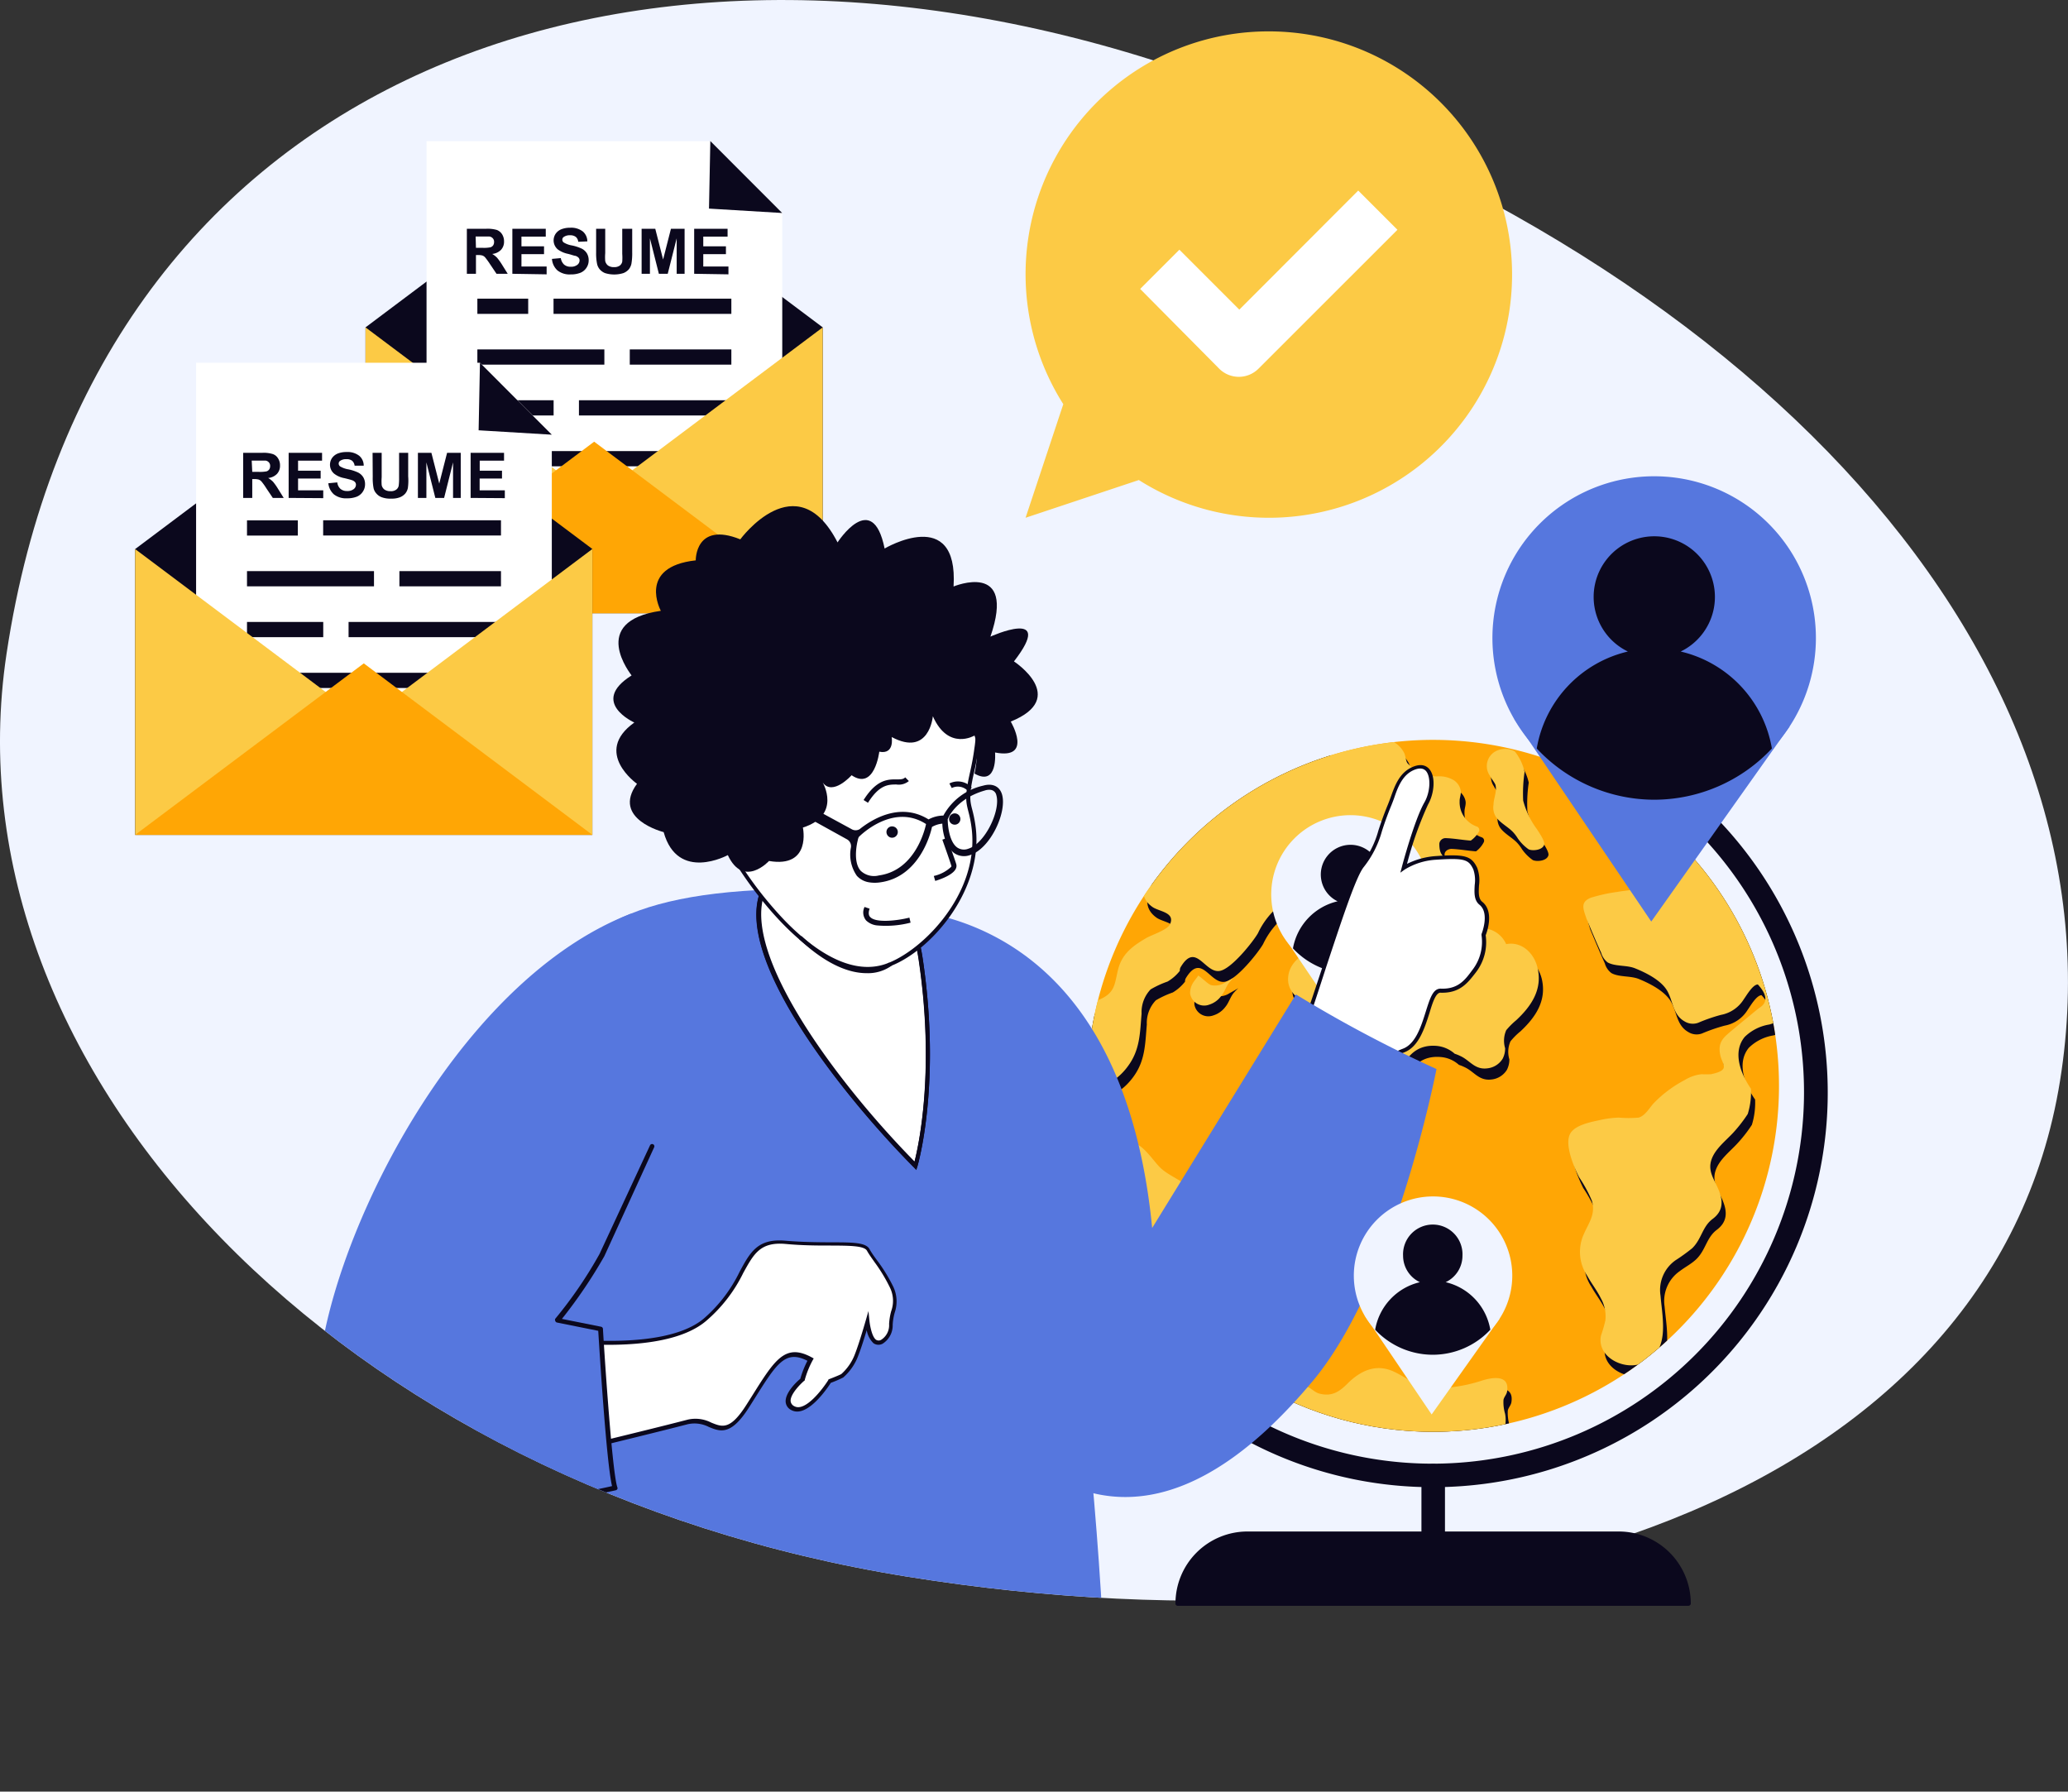 <?xml version="1.0" encoding="utf-8"?>
<svg xmlns="http://www.w3.org/2000/svg" id="Layer_1" viewBox="0 0 263.65 228.38">
  <rect x="0" y="0" width="263.65" height="228.38" fill="#333333" stroke="none"/>
  <defs>
    <clipPath id="clip-path">
      <path d="M138.86,133.68A44.1,44.1,0,1,1,178,182.26,44.09,44.09,0,0,1,138.86,133.68Z" style="fill:none"/>
    </clipPath>
    <clipPath id="clip-path-2">
      <path d="M262.64,137.74c-8.57,53.4-74.85,74.81-146.89,63.25S-7.19,136.84.83,83.36c10.82-72.14,76.39-97.7,146-75.73C224.26,32.09,271.22,84.35,262.64,137.74Z" style="fill:none"/>
    </clipPath>
  </defs>
  <path d="M262.64,137.74c-8.57,53.4-74.85,74.81-146.89,63.25S-7.19,136.84.83,83.36c10.82-72.14,76.39-97.7,146-75.73C224.26,32.09,271.22,84.35,262.64,137.74Z" style="fill:#f0f4ff"/>
  <path d="M182.71,189.57a50.15,50.15,0,0,1-35.58-14.71,1.47,1.47,0,0,1,0-2.09l69.06-69.06a1.47,1.47,0,0,1,2.09,0,50.29,50.29,0,0,1-35.57,85.86ZM150.28,173.8a47.36,47.36,0,0,0,66.94-66.94Z" style="fill:#0b081d"/>
  <path d="M182.71,202.92a1.49,1.49,0,0,1-1.49-1.48V188.12a1.48,1.48,0,1,1,3,0v13.32A1.48,1.48,0,0,1,182.71,202.92Z" style="fill:#0b081d"/>
  <path d="M215.26,204.4H150.15a8.87,8.87,0,0,1,8.88-8.88h47.35a8.88,8.88,0,0,1,8.88,8.88Z" style="fill:#0b081d"/>
  <path d="M215.26,204.69H150.15a.28.28,0,0,1-.29-.29,9.18,9.18,0,0,1,9.17-9.18h47.35a9.19,9.19,0,0,1,9.18,9.18A.3.3,0,0,1,215.26,204.69Zm-64.81-.59H215a8.59,8.59,0,0,0-8.58-8.29H159A8.6,8.6,0,0,0,150.45,204.1Z" style="fill:#0b081d"/>
  <path d="M138.86,133.68A44.1,44.1,0,1,1,178,182.26,44.09,44.09,0,0,1,138.86,133.68Z" style="fill:#ffa605"/>
  <g style="clip-path:url(#clip-path)">
    <path d="M153.31,125.72c.59.41,1.3,1.15,1.67,1.23a2.34,2.34,0,0,0,1.79-.36c.4-.21.76-.42,1.11-.63a4.9,4.9,0,0,0-.51.51c-.49.51-.68,1.32-1.14,1.87a3.05,3.05,0,0,1-1.56,1.1,1.8,1.8,0,0,1-2.4-1.42,2.46,2.46,0,0,1,.37-1.37C152.81,126.33,153.11,126,153.31,125.72Z" style="fill:#0b081d"/>
    <path d="M139.34,129.59c.32-.6.86-.58,1.4-.82,2-.89,1.89-2,2.35-3.84.51-2,1.89-3.05,3.6-4,.75-.42,2.64-1,3-1.73.71-1.55-1.39-1.61-2.25-2.23-1.63-1.17-1.31-2.72-.55-4.32,1.49-3.18,3.18-6.34,4.94-9.37a7.08,7.08,0,0,1,1.92-2.59c1.52-.92,2.82.36,4.24-1.62s.19-5.7,2.58-7.29c2-1.36,4.68,1.72,6.16,2.78a.45.45,0,0,1,.17.25,9.89,9.89,0,0,0,4.43,2c1.68.18,2.86-.87,4.38-1.24a3.43,3.43,0,0,1,3.91,1.74c.19.37.21,1,.43,1.34a5.25,5.25,0,0,0,3.78,1.7,3.53,3.53,0,0,1,2.14.48,2,2,0,0,1,.85,1.19c.14.51-.13,1-.11,1.5a3.27,3.27,0,0,0,2.22,3.22.46.46,0,0,1,.25.59,3.32,3.32,0,0,1-1,1.19c-1.05-.07-2.07-.27-3.13-.31-.39,0-.88.26-.88.71,0,1.35.38,1.48,1.28,2.41.39.22.78.44,1.18.65a2.06,2.06,0,0,1,.3,2.19,3.58,3.58,0,0,1,0,.87c-3.92,0-8.87-3.07-12.53-1-.6.35-1,1-1.64,1.34-3.74,2-2,.12-4.23.13-1.84,0-2.78-.08-4.36,1a10.19,10.19,0,0,0-3.13,3.82c-.56,1-3.38,4.61-4.91,4.82-1.89.27-2.94-3.73-4.93-.49a.85.85,0,0,0-.12.47,5.63,5.63,0,0,1-1.56,1.38,11.9,11.9,0,0,0-2.16,1,4.17,4.17,0,0,0-1.15,3.09c-.22,2.48-.19,4.62-1.75,6.71-.73,1-2.54,2.89-3.95,1.95a1.51,1.51,0,0,1-.54-.85c0-.23,0-.47,0-.7a2.34,2.34,0,0,0-.58-1.6,5.44,5.44,0,0,1-.26-.71,5.74,5.74,0,0,1,.29-2.1c.39-2.86-.27-1.31-.21-2.81A2,2,0,0,1,139.34,129.59Z" style="fill:#0b081d"/>
    <path d="M194.73,103.43a10.42,10.42,0,0,0,1.78,3.67c.21.36,1,1.46.9,1.92-.2.76-1.53.84-2,.61a5.61,5.61,0,0,1-1.37-1.38,5,5,0,0,0-.64-.84c-.64-.67-1.72-1.2-2.21-2a2.24,2.24,0,0,1-.25-1.48c0-.78.46-1.66.24-2.49-.07-.27-.54-.84-.72-1.21a2.14,2.14,0,0,1,.71-3.08,2.63,2.63,0,0,1,2.48,0,6.38,6.38,0,0,1,1.25,2.61A18.28,18.28,0,0,0,194.73,103.43Z" style="fill:#0b081d"/>
    <path d="M203.33,115.81a19.65,19.65,0,0,1,3.42-.74c1.39-.29,5.44-.31,4.4-2.51a1.92,1.92,0,0,0-.45-1.69,3.11,3.11,0,0,0-2-1l-.24-.06a6.85,6.85,0,0,1-3.12-1.35c-.34-.33-.56-.77-.87-1.13s-.66-.5-.8-1a8.24,8.24,0,0,0-.19-1,11.71,11.71,0,0,1-.69-1.52c-.06-.74.12-1.43.83-1.35.39.24.77.44,1.12.67s.79.82,1.06,1.08a.41.41,0,0,0,.11.07,3.37,3.37,0,0,1,.24.54c.35,1,.52,1.78,1.53,2.27a2.69,2.69,0,0,0,.74,1,1.88,1.88,0,0,0,1.94.3c.37-.14.51-.45.95-.51a9.49,9.49,0,0,1,1,.15c1,0,2.44-.3,2.73-1.42a1.55,1.55,0,0,0-.06-.91,10.63,10.63,0,0,0-1.15-3,.4.4,0,0,1,.26-.58,1.81,1.81,0,0,1,1.27-1.79c1.6-.55,3.18,1,4.25,1.9,3.36,3,5.38,6.61,7,10.7a53.2,53.2,0,0,0,3.17,6.37,15.2,15.2,0,0,1,2.22,5.55,7.34,7.34,0,0,1-.78,4.27,5.91,5.91,0,0,1-.69,1,23.42,23.42,0,0,1-4.41,1.86,5.81,5.81,0,0,0-3.16,1.58c-1.59,1.94-.52,4.71.8,6.6a9.6,9.6,0,0,1-.41,3.22,17.57,17.57,0,0,1-1.92,2.45c-.93,1-2.23,2-2.69,3.33-.54,1.52.36,2.58.9,3.9.61,1.48.55,2.72-.77,3.71s-1.4,2.58-2.62,3.75c-.63.6-1.43,1-2.11,1.52a4.64,4.64,0,0,0-1.92,4.5c.27,3.1,1.34,7.49-2.68,8.73-2.2.68-5.44-1-4.91-3.64a17.64,17.64,0,0,0,.57-1.94,4.71,4.71,0,0,0-.59-2.84c-.49-1-1.19-1.87-1.72-2.83a5.49,5.49,0,0,1-.41-5.38c.64-1.45,1.49-2.48,1-4.2a18.2,18.2,0,0,0-1.63-3c-.64-1.27-1.82-4-1.2-5.42.52-1.24,2.78-1.63,3.91-1.88a13.15,13.15,0,0,1,2.34-.3,13.4,13.4,0,0,0,2.53,0c.83-.23,1.37-1.2,1.89-1.79a15.1,15.1,0,0,1,3.95-3,5.08,5.08,0,0,1,2.15-.75,11.73,11.73,0,0,0,1.19,0c2.61-.55,1.38-1.22,1.16-2.57-.27-1.58.44-2.12,1.64-3.12,1-.84,2-1.65,3-2.48l.34-.27q1.67-1-.17-3c-.65,0-1.44,1.41-1.78,1.88a4.36,4.36,0,0,1-2.93,2,22,22,0,0,0-2.89,1,2,2,0,0,1-1.76-.2c-1.47-.84-1.43-2.55-2.19-3.86s-2.62-2.29-4.1-2.89c-1.06-.43-2.52-.21-3.49-.75a2.34,2.34,0,0,1-.84-1.24c-.65-1.44-1.26-2.91-1.87-4.36C202.39,117.23,202,116.36,203.33,115.81Z" style="fill:#0b081d"/>
    <path d="M164.76,126.08c.08-2,1.82-3.2,3.51-3.77a44.12,44.12,0,0,1,8-1.78,19.42,19.42,0,0,1,3.41.11,4.77,4.77,0,0,0,3-.94,7.86,7.86,0,0,1,.94-.79,2.14,2.14,0,0,1,1.83-.2,17.89,17.89,0,0,0,2.25.83c.73.13,1.49.07,2.21.23a3.38,3.38,0,0,1,2.65,2c1.86-.37,3.5,1,4,3,.66,2.78-.8,4.91-2.72,6.7a8.47,8.47,0,0,0-1.27,1.27,3.33,3.33,0,0,0-.14,2.3,2.85,2.85,0,0,1-.32,1.34,2.62,2.62,0,0,1-1.94,1.22c-1.63.21-2.21-1-3.43-1.56a5.48,5.48,0,0,0-.74-.3,3.92,3.92,0,0,0-2.32-1c-2.29-.2-3.68,1.05-4.54,3.08A33.12,33.12,0,0,0,177,144.5c-.3,1.64,1,2.7,1.81,3.83a4.29,4.29,0,0,0,.12,1.21,1.56,1.56,0,0,1,.09.61,1.54,1.54,0,0,1-.39.81c-.49.66-1.24.85-1.74,1.62a4.51,4.51,0,0,0-.3,4.09c.24.77.54,1.51,0,2.25-1.22,1.82-3.79-.69-4.65-1.73a8.73,8.73,0,0,1-1.77-3.69c-.45-2.23.17-4.25-1.42-6.18a.45.45,0,0,1,.16-.69c1.85-1.12-.49-3.49-1.14-4.6a10.62,10.62,0,0,1-1.34-3.38,6.78,6.78,0,0,1,.11-3.07c.4-1.37,2.15-2.83,1.73-4.29C167.66,129.17,164.66,128.64,164.76,126.08Z" style="fill:#0b081d"/>
    <path d="M161.93,148.24c.14.4.45.53.71.83.65.72.44.87.52,1.74a2.49,2.49,0,0,0,1.32,2c2,.88,2.5-2.1,2.07-3.39-.22-.68-.67-.94-1-1.52s0-.88.17-1.54a3.12,3.12,0,0,0-.84-2.71,0,0,0,0,1,0,0c0-.09,0-.16-.07-.24a.48.48,0,0,0-.4-.38h-.14a.47.47,0,0,0-.71.3,4.86,4.86,0,0,0-.61,1.35C162.58,145.6,161.56,147.2,161.93,148.24Z" style="fill:#3f4fb1"/>
    <path d="M137.27,154c2.53,1.93,3.43,4.21,4.67,7,.95,2.13,3,3.16,4.13,5.19,2.17,3.9,4.76,6.68,9.35,7.49a.45.45,0,0,0,.49-.4c.23-1.55-.69-2.39-1.95-3.15a7.39,7.39,0,0,1-3.44-3.58c-.63-1.63.07-2.62,1.37-3.51.89-.61,1.65-1.36,1.33-2.53-.5-1.89-3-2.3-.75-4.32,3.08-2.8-1.92-4.12-3.81-5.77-1-.85-2.33-3.26-3.88-3.37a1.44,1.44,0,0,0-1.61,1c-3.08-.84-4.8,2.44-5.62,5a.28.28,0,0,0,0,.09A.45.45,0,0,0,137.27,154Z" style="fill:#3f4fb1"/>
    <path d="M159.18,179.58c.13,2,4.23,2.75,5.64,3.29a108.11,108.11,0,0,0,10.92,3.74c1.8.48,15.59,3.6,14.8-.33a.36.36,0,0,0-.12-.22,6.66,6.66,0,0,0,2-2.9,3.87,3.87,0,0,0,0-1.59,5.44,5.44,0,0,1-.19-1.76c.07-.38.4-.67.46-1.07.35-2.24-2-1.79-3.35-1.34a19.38,19.38,0,0,1-5.65.93c-2.31.08-3.51-1.22-5.43-2.11-2.26-1.07-4.26-.14-5.9,1.5-1,1-2,1.76-3.71,1.26-.53-.16-1-.69-1.53-.89-1.29-.46-2.65.06-4-.1S159,177.36,159.18,179.58Z" style="fill:#0b081d"/>
    <path d="M152.77,124.35c.59.41,1.3,1.15,1.67,1.23a2.3,2.3,0,0,0,1.79-.37c.4-.2.77-.41,1.11-.62a3.46,3.46,0,0,0-.5.51c-.5.51-.68,1.32-1.15,1.86a3,3,0,0,1-1.55,1.11,1.81,1.81,0,0,1-2.41-1.42,2.46,2.46,0,0,1,.37-1.37C152.27,125,152.57,124.67,152.77,124.35Z" style="fill:#fcca45"/>
    <path d="M138.8,128.22c.32-.6.86-.58,1.41-.82,2-.89,1.88-2,2.34-3.84.51-2,1.89-3,3.61-4,.74-.42,2.63-1,3-1.73.71-1.56-1.39-1.61-2.25-2.23-1.63-1.17-1.3-2.72-.55-4.33,1.49-3.17,3.18-6.33,4.94-9.37a7,7,0,0,1,1.93-2.58c1.52-.92,2.81.35,4.23-1.62s.2-5.7,2.58-7.3c2-1.35,4.68,1.73,6.16,2.79a.41.41,0,0,1,.17.25,9.76,9.76,0,0,0,4.43,2c1.68.18,2.86-.86,4.38-1.23A3.43,3.43,0,0,1,179,95.94c.2.37.21,1,.43,1.33a5.17,5.17,0,0,0,3.78,1.7,3.54,3.54,0,0,1,2.14.49,2,2,0,0,1,.85,1.19c.15.5-.13,1-.11,1.49a3.28,3.28,0,0,0,2.22,3.23.47.47,0,0,1,.26.59,3.44,3.44,0,0,1-1.06,1.19c-1.05-.07-2.07-.27-3.13-.31a.8.8,0,0,0-.88.7c0,1.36.39,1.49,1.28,2.42l1.18.65a2,2,0,0,1,.3,2.19,3,3,0,0,1,0,.86c-3.92,0-8.87-3.07-12.53-1-.6.34-1,1-1.63,1.33-3.75,2-2,.13-4.24.14-1.83,0-2.78-.08-4.35,1a10,10,0,0,0-3.13,3.82c-.56,1-3.39,4.61-4.91,4.82-1.9.27-3-3.74-4.94-.5a.79.79,0,0,0-.11.48,5.49,5.49,0,0,1-1.57,1.37,11.94,11.94,0,0,0-2.16,1,4.21,4.21,0,0,0-1.15,3.09c-.21,2.48-.19,4.62-1.75,6.71-.72,1-2.54,2.89-4,1.94a1.54,1.54,0,0,1-.54-.84c0-.24,0-.47,0-.7a2.27,2.27,0,0,0-.58-1.6,5.44,5.44,0,0,1-.26-.71,5.55,5.55,0,0,1,.3-2.1c.38-2.86-.28-1.31-.22-2.81A2.17,2.17,0,0,1,138.8,128.22Z" style="fill:#fcca45"/>
    <path d="M194.19,102.05a10.64,10.64,0,0,0,1.78,3.68c.21.35,1,1.46.91,1.92-.21.75-1.54.84-2,.61a5.61,5.61,0,0,1-1.37-1.38,5,5,0,0,0-.64-.84c-.64-.67-1.72-1.2-2.21-2a2.24,2.24,0,0,1-.25-1.48c0-.78.46-1.67.25-2.49-.07-.27-.55-.84-.73-1.21a2.14,2.14,0,0,1,.72-3.08,2.58,2.58,0,0,1,2.47,0,6.38,6.38,0,0,1,1.25,2.61A19,19,0,0,0,194.19,102.05Z" style="fill:#fcca45"/>
    <path d="M202.8,114.44a20.74,20.74,0,0,1,3.41-.75c1.39-.28,5.44-.31,4.4-2.51a1.92,1.92,0,0,0-.44-1.68,3.16,3.16,0,0,0-2-1,1.68,1.68,0,0,0-.24-.06,6.76,6.76,0,0,1-3.12-1.36c-.33-.32-.56-.76-.87-1.12s-.66-.5-.8-1a8.24,8.24,0,0,0-.19-1,11.71,11.71,0,0,1-.69-1.52c-.06-.74.12-1.43.83-1.35.39.24.77.44,1.12.66.41.38.79.82,1.06,1.09a.41.41,0,0,0,.11.07,3.25,3.25,0,0,1,.24.53c.35,1,.52,1.79,1.53,2.28a2.8,2.8,0,0,0,.74,1,1.88,1.88,0,0,0,1.94.3c.37-.14.51-.45.95-.51a9.4,9.4,0,0,1,1,.14c1,0,2.44-.3,2.73-1.41a1.59,1.59,0,0,0-.06-.92,10.67,10.67,0,0,0-1.15-3,.41.41,0,0,1,.26-.59,1.8,1.8,0,0,1,1.28-1.78c1.59-.55,3.17.95,4.24,1.9,3.36,3,5.38,6.6,7,10.69a54.1,54.1,0,0,0,3.17,6.38,15.2,15.2,0,0,1,2.22,5.55,7.36,7.36,0,0,1-.78,4.27,6.46,6.46,0,0,1-.68,1,24.44,24.44,0,0,1-4.42,1.85,5.82,5.82,0,0,0-3.16,1.59c-1.59,1.93-.51,4.7.8,6.6a9.35,9.35,0,0,1-.41,3.22,18.28,18.28,0,0,1-1.91,2.45c-.94,1-2.23,2-2.7,3.33-.54,1.52.37,2.58.9,3.9.61,1.48.55,2.72-.77,3.7s-1.4,2.59-2.62,3.75a24,24,0,0,1-2.11,1.52,4.63,4.63,0,0,0-1.91,4.51c.26,3.1,1.33,7.49-2.68,8.73-2.21.68-5.45-1-4.91-3.64a18.3,18.3,0,0,0,.56-1.94,4.71,4.71,0,0,0-.59-2.84c-.49-1-1.19-1.87-1.72-2.84a5.48,5.48,0,0,1-.41-5.38c.64-1.45,1.49-2.47,1-4.19a17.49,17.49,0,0,0-1.63-3c-.64-1.27-1.82-4-1.2-5.42.53-1.24,2.78-1.63,3.92-1.88a13,13,0,0,1,2.33-.3,14.39,14.39,0,0,0,2.54,0c.82-.23,1.36-1.2,1.88-1.79a15.53,15.53,0,0,1,4-3,5.21,5.21,0,0,1,2.15-.74,11.73,11.73,0,0,0,1.19,0c2.61-.55,1.39-1.22,1.16-2.57-.27-1.58.44-2.12,1.64-3.12,1-.84,2-1.65,3-2.48l.34-.27q1.67-1-.16-3c-.65,0-1.44,1.4-1.79,1.88a4.37,4.37,0,0,1-2.93,2,21.41,21.41,0,0,0-2.88,1,2,2,0,0,1-1.77-.19c-1.47-.84-1.43-2.55-2.18-3.87s-2.62-2.28-4.11-2.88c-1.06-.43-2.52-.21-3.49-.75a2.39,2.39,0,0,1-.83-1.24c-.66-1.44-1.27-2.91-1.88-4.37C201.85,115.86,201.44,115,202.8,114.44Z" style="fill:#fcca45"/>
    <path d="M164.22,124.71c.08-2,1.82-3.2,3.52-3.77a43.75,43.75,0,0,1,8-1.78,19.3,19.3,0,0,1,3.4.11,4.72,4.72,0,0,0,3-1,8.84,8.84,0,0,1,.94-.78,2.11,2.11,0,0,1,1.83-.2,18.06,18.06,0,0,0,2.26.82c.72.14,1.48.07,2.2.24a3.38,3.38,0,0,1,2.65,2c1.87-.37,3.51,1,4,3,.66,2.78-.8,4.91-2.72,6.7a9.52,9.52,0,0,0-1.27,1.27,3.33,3.33,0,0,0-.14,2.3,2.85,2.85,0,0,1-.32,1.34,2.6,2.6,0,0,1-1.94,1.22c-1.62.21-2.21-1-3.43-1.56a5.48,5.48,0,0,0-.74-.3,4,4,0,0,0-2.31-1c-2.29-.19-3.69,1.06-4.54,3.08a33.45,33.45,0,0,0-2.16,6.64c-.3,1.64.95,2.7,1.81,3.82a4.25,4.25,0,0,0,.12,1.21,1.64,1.64,0,0,1,.09.62,1.5,1.5,0,0,1-.38.81c-.5.65-1.25.85-1.74,1.62a4.51,4.51,0,0,0-.31,4.09c.24.77.54,1.51.05,2.25-1.22,1.82-3.8-.69-4.65-1.74a8.52,8.52,0,0,1-1.77-3.68c-.46-2.23.17-4.26-1.43-6.18a.46.46,0,0,1,.16-.7c1.86-1.11-.49-3.49-1.13-4.59a10.38,10.38,0,0,1-1.35-3.39,7,7,0,0,1,.11-3.06c.4-1.37,2.15-2.84,1.73-4.29C167.13,127.8,164.12,127.27,164.22,124.71Z" style="fill:#fcca45"/>
    <path d="M161.39,146.87c.14.4.45.53.71.82.65.73.44.88.52,1.75a2.46,2.46,0,0,0,1.33,2c2,.89,2.49-2.09,2.07-3.39-.23-.67-.68-.93-1-1.51s0-.88.16-1.54a3.12,3.12,0,0,0-.84-2.71v0a2,2,0,0,0-.07-.23.48.48,0,0,0-.39-.38h-.14a.48.48,0,0,0-.72.31,4.86,4.86,0,0,0-.61,1.35C162.05,144.23,161,145.82,161.39,146.87Z" style="fill:#0b081d"/>
    <path d="M136.73,152.58c2.53,1.93,3.43,4.21,4.67,7,.95,2.13,3,3.16,4.13,5.19,2.17,3.9,4.76,6.68,9.35,7.49a.46.46,0,0,0,.5-.4c.22-1.55-.7-2.39-2-3.15a7.32,7.32,0,0,1-3.43-3.58c-.63-1.64.06-2.62,1.36-3.51.89-.61,1.65-1.36,1.34-2.54-.51-1.88-3-2.29-.76-4.32,3.09-2.79-1.92-4.11-3.8-5.76-1-.86-2.34-3.27-3.89-3.37a1.44,1.44,0,0,0-1.61,1c-3.08-.83-4.79,2.45-5.62,5a.38.38,0,0,0,0,.1A.46.46,0,0,0,136.73,152.58Z" style="fill:#fcca45"/>
    <path d="M158.64,178.21c.13,2,4.23,2.75,5.64,3.29a108.11,108.11,0,0,0,10.92,3.74c1.8.48,15.59,3.6,14.8-.34a.37.37,0,0,0-.12-.21,6.57,6.57,0,0,0,2-2.9,4.05,4.05,0,0,0,0-1.59,5.18,5.18,0,0,1-.2-1.76c.07-.38.4-.67.46-1.07.35-2.24-2-1.79-3.35-1.34a19.66,19.66,0,0,1-5.65.93c-2.31.08-3.51-1.22-5.42-2.11-2.27-1.07-4.26-.14-5.91,1.5-1,1-2,1.76-3.71,1.26-.53-.17-1-.7-1.52-.89-1.3-.46-2.66.06-4-.1S158.51,176,158.64,178.21Z" style="fill:#fcca45"/>
  </g>
  <polygon points="171.99 131.69 171.99 131.69 163.44 119.03 180.63 119.51 171.99 131.69" style="fill:#f0f4ff"/>
  <path d="M182.27,114a10.1,10.1,0,1,1-10.09-10.09A10.1,10.1,0,0,1,182.27,114Z" style="fill:#f0f4ff"/>
  <path d="M172.18,124.09a10.06,10.06,0,0,0,7.34-3.2,7.5,7.5,0,0,0-5.69-6,3.79,3.79,0,1,0-3.3,0,7.5,7.5,0,0,0-5.69,6A10,10,0,0,0,172.18,124.09Z" style="fill:#0b081d"/>
  <polygon points="104.89 41.73 104.89 78.16 46.6 78.17 46.6 41.73 75.74 19.87 104.89 41.73" style="fill:#0b081d"/>
  <path d="M90.56,18H54.38V75.37H99.73V27.15Z" style="fill:#fff"/>
  <rect height="1.94" style="fill:#0b081d" width="6.48" x="60.86" y="38.07"/>
  <rect height="1.94" style="fill:#0b081d" width="22.67" x="70.57" y="38.07"/>
  <rect height="1.94" style="fill:#0b081d" width="16.19" x="60.86" y="44.54"/>
  <rect height="1.94" style="fill:#0b081d" width="12.95" x="80.29" y="44.54"/>
  <rect height="1.94" style="fill:#0b081d" width="9.72" x="60.86" y="51.02"/>
  <rect height="1.94" style="fill:#0b081d" width="19.43" x="73.81" y="51.02"/>
  <rect height="1.94" style="fill:#0b081d" width="25.91" x="60.86" y="57.5"/>
  <path d="M59.52,34.9V29.16H62a4.3,4.3,0,0,1,1.34.15,1.38,1.38,0,0,1,.67.55,1.66,1.66,0,0,1,.25.91,1.51,1.51,0,0,1-.38,1.07,1.8,1.8,0,0,1-1.13.53,2.83,2.83,0,0,1,.62.48,8,8,0,0,1,.66.93l.7,1.12H63.3l-.84-1.25a9.73,9.73,0,0,0-.61-.84.85.85,0,0,0-.35-.24,2,2,0,0,0-.58-.06h-.24V34.9Zm1.16-3.31h.86a4.24,4.24,0,0,0,1-.07.68.68,0,0,0,.33-.24.76.76,0,0,0,.12-.44.63.63,0,0,0-.16-.46.7.7,0,0,0-.43-.23c-.1,0-.38,0-.85,0h-.91Z" style="fill:#0b081d"/>
  <path d="M65.32,34.9V29.16h4.26v1h-3.1V31.4h2.88v1H66.48v1.57h3.21v1Z" style="fill:#0b081d"/>
  <path d="M70.37,33l1.13-.1a1.4,1.4,0,0,0,.42.83,1.23,1.23,0,0,0,.84.27,1.28,1.28,0,0,0,.84-.24.71.71,0,0,0,.29-.55.51.51,0,0,0-.12-.35.91.91,0,0,0-.42-.25c-.14,0-.45-.13-.93-.25a3.31,3.31,0,0,1-1.31-.57,1.51,1.51,0,0,1-.53-1.16,1.54,1.54,0,0,1,.25-.82,1.6,1.6,0,0,1,.72-.58,2.93,2.93,0,0,1,1.13-.2,2.42,2.42,0,0,1,1.63.48,1.67,1.67,0,0,1,.57,1.26l-1.16.05a.93.93,0,0,0-.32-.63,1.16,1.16,0,0,0-.73-.2,1.3,1.3,0,0,0-.79.21.41.41,0,0,0-.19.36.44.44,0,0,0,.17.34,2.91,2.91,0,0,0,1.07.39,5.66,5.66,0,0,1,1.25.41,1.65,1.65,0,0,1,.64.59,1.71,1.71,0,0,1,.23.91,1.66,1.66,0,0,1-.28.93,1.68,1.68,0,0,1-.77.64,3.26,3.26,0,0,1-1.25.21,2.48,2.48,0,0,1-1.68-.51A2.18,2.18,0,0,1,70.37,33Z" style="fill:#0b081d"/>
  <path d="M76,29.16h1.16v3.11a6,6,0,0,0,0,1,1,1,0,0,0,.35.57,1.26,1.26,0,0,0,.77.21,1.17,1.17,0,0,0,.74-.2.84.84,0,0,0,.31-.5,7,7,0,0,0,0-1V29.16H80.6v3a7.87,7.87,0,0,1-.1,1.46,1.72,1.72,0,0,1-.34.72,1.8,1.8,0,0,1-.68.47,3.93,3.93,0,0,1-2.35,0,1.76,1.76,0,0,1-.68-.49,1.61,1.61,0,0,1-.32-.64A6.6,6.6,0,0,1,76,32.22Z" style="fill:#0b081d"/>
  <path d="M81.8,34.9V29.16h1.74l1,3.92,1-3.92h1.74V34.9H86.27V30.38L85.13,34.9H84l-1.14-4.52V34.9Z" style="fill:#0b081d"/>
  <path d="M88.5,34.9V29.16h4.26v1h-3.1V31.4h2.89v1H89.66v1.57h3.21v1Z" style="fill:#0b081d"/>
  <polygon points="75.75 63.59 46.6 41.73 46.6 78.17 104.89 78.16 104.89 41.73 75.75 63.59" style="fill:#fcca45"/>
  <polygon points="104.89 78.16 46.6 78.17 75.75 56.3 104.89 78.16" style="fill:#ffa605"/>
  <polygon points="90.56 17.98 99.72 27.15 90.39 26.59 90.56 17.98" style="fill:#0b081d"/>
  <polygon points="75.52 69.98 75.52 106.42 17.23 106.42 17.23 69.99 46.37 48.13 75.52 69.98" style="fill:#0b081d"/>
  <path d="M61.19,46.24H25v57.38H70.35V55.4Z" style="fill:#fff"/>
  <path d="M31,63.47V57.72h2.45a3.89,3.89,0,0,1,1.33.16,1.25,1.25,0,0,1,.67.55,1.6,1.6,0,0,1,.25.9,1.51,1.51,0,0,1-.38,1.07,1.8,1.8,0,0,1-1.13.53,3.17,3.17,0,0,1,.62.48,7.46,7.46,0,0,1,.66.94l.7,1.12H34.78l-.84-1.25a7.35,7.35,0,0,0-.61-.85.88.88,0,0,0-.35-.24,2,2,0,0,0-.58-.06h-.24v2.4Zm1.16-3.32H33a4.34,4.34,0,0,0,1-.07.7.7,0,0,0,.32-.24.75.75,0,0,0,.12-.43.65.65,0,0,0-.16-.47.7.7,0,0,0-.43-.23c-.1,0-.38,0-.85,0h-.91Z" style="fill:#0b081d"/>
  <path d="M36.8,63.47V57.72h4.26v1H38V60h2.88v1H38V62.5h3.21v1Z" style="fill:#0b081d"/>
  <path d="M41.86,61.6,43,61.49a1.31,1.31,0,0,0,.41.83,1.25,1.25,0,0,0,.84.27,1.28,1.28,0,0,0,.84-.24.71.71,0,0,0,.29-.55.51.51,0,0,0-.12-.35.91.91,0,0,0-.42-.25c-.13-.05-.44-.13-.93-.25a3,3,0,0,1-1.31-.57,1.49,1.49,0,0,1-.53-1.15,1.55,1.55,0,0,1,.25-.83,1.67,1.67,0,0,1,.72-.58,2.93,2.93,0,0,1,1.13-.2,2.42,2.42,0,0,1,1.63.48,1.63,1.63,0,0,1,.57,1.26l-1.16,0a1,1,0,0,0-.32-.63,1.14,1.14,0,0,0-.73-.2,1.3,1.3,0,0,0-.79.21.41.41,0,0,0-.19.36.45.45,0,0,0,.18.35,3,3,0,0,0,1.06.38,5.48,5.48,0,0,1,1.25.41,1.66,1.66,0,0,1,.64.59,1.71,1.71,0,0,1,.23.91,1.66,1.66,0,0,1-.28.93,1.68,1.68,0,0,1-.77.64,3.26,3.26,0,0,1-1.25.21,2.48,2.48,0,0,1-1.68-.51A2.17,2.17,0,0,1,41.86,61.6Z" style="fill:#0b081d"/>
  <path d="M47.5,57.72h1.16v3.11a6.32,6.32,0,0,0,0,1,.94.94,0,0,0,.35.57,1.28,1.28,0,0,0,.77.21,1.11,1.11,0,0,0,.74-.2.81.81,0,0,0,.31-.5,7,7,0,0,0,.05-1V57.72h1.16v3A7,7,0,0,1,52,62.2a1.61,1.61,0,0,1-.34.72,1.8,1.8,0,0,1-.68.47,2.86,2.86,0,0,1-1.1.17,3.12,3.12,0,0,1-1.25-.19,1.65,1.65,0,0,1-.67-.49,1.46,1.46,0,0,1-.33-.64,6.73,6.73,0,0,1-.11-1.46Z" style="fill:#0b081d"/>
  <path d="M53.28,63.47V57.72H55l1,3.92,1-3.92h1.74v5.75H57.76V58.94l-1.14,4.53H55.5l-1.14-4.53v4.53Z" style="fill:#0b081d"/>
  <path d="M60,63.47V57.72h4.26v1h-3.1V60H64v1H61.15V62.5h3.21v1Z" style="fill:#0b081d"/>
  <rect height="1.94" style="fill:#0b081d" width="6.48" x="31.49" y="66.33"/>
  <rect height="1.94" style="fill:#0b081d" width="22.67" x="41.2" y="66.32"/>
  <rect height="1.94" style="fill:#0b081d" width="16.19" x="31.49" y="72.8"/>
  <rect height="1.94" style="fill:#0b081d" width="12.95" x="50.92" y="72.8"/>
  <rect height="1.94" style="fill:#0b081d" width="9.72" x="31.49" y="79.28"/>
  <rect height="1.94" style="fill:#0b081d" width="19.43" x="44.44" y="79.28"/>
  <rect height="1.94" style="fill:#0b081d" width="25.91" x="31.49" y="85.76"/>
  <polygon points="46.38 91.85 17.23 69.99 17.23 106.42 75.52 106.42 75.52 69.98 46.38 91.85" style="fill:#fcca45"/>
  <polygon points="75.52 106.42 17.23 106.42 46.38 84.56 75.52 106.42" style="fill:#ffa605"/>
  <polygon points="61.19 46.24 70.35 55.41 61.02 54.85 61.19 46.24" style="fill:#0b081d"/>
  <g style="clip-path:url(#clip-path-2)">
    <path d="M177.18,102.67c.64-1.53,1.08-3.78,2.95-4.61,2.67-1.2,2.88,2.38,1.71,4.41-1.26,2.2-2.86,8.22-2.86,8.22a8.62,8.62,0,0,1,4.14-1.29c3.7-.25,4.33,0,5,1.36s-.38,3.53.72,4.43c1.51,1.21.34,4,.34,4a6.08,6.08,0,0,1-1.11,4.48c-1,1.35-2,2.72-4.4,2.62-1.77-.07-1.59,6.43-4.72,7.6-7.17,2.68-2.65,11.25-5.08,15.66l-12.2-7.34c4-6.78,9.85-28.9,12-31.75S175.48,106.77,177.18,102.67Z" style="fill:#fff"/>
    <path d="M173.94,149.93l-12.63-7.6.12-.21c2.14-3.65,4.84-11.79,7.22-19,2-6.16,3.81-11.48,4.83-12.82a12.2,12.2,0,0,0,2.25-4.43c.28-.85.63-1.9,1.22-3.33.12-.29.23-.6.35-.92.52-1.46,1.11-3.11,2.73-3.83,1.16-.52,1.82-.17,2.17.22.89,1,.64,3.18-.14,4.54a46,46,0,0,0-2.68,7.57,9.73,9.73,0,0,1,3.73-1c3.71-.26,4.49,0,5.22,1.5a4.66,4.66,0,0,1,.23,2.24c-.05.87-.1,1.69.42,2.1,1.52,1.22.62,3.79.43,4.26a6.28,6.28,0,0,1-1.16,4.61l-.15.2c-1,1.28-2,2.6-4.46,2.51h0c-.59,0-1,1.26-1.4,2.6-.61,1.91-1.36,4.29-3.2,5-4.34,1.63-4.23,5.52-4.14,9.29.06,2.35.12,4.56-.82,6.26ZM162,142.15l11.76,7.08c.74-1.56.69-3.61.63-5.78-.09-3.76-.2-8,4.46-9.77,1.62-.6,2.33-2.85,2.9-4.66s.94-3,1.92-3c2.19.1,3.09-1.08,4-2.32l.15-.2a5.83,5.83,0,0,0,1.06-4.28v-.08l0-.07s1.08-2.66-.26-3.74c-.72-.58-.66-1.56-.61-2.52a4.3,4.3,0,0,0-.18-2c-.59-1.23-1.07-1.47-4.74-1.22a8.52,8.52,0,0,0-4,1.25l-.56.4.18-.67c.06-.25,1.62-6.08,2.89-8.29.75-1.31.85-3.24.2-4-.35-.38-.89-.42-1.6-.1-1.42.64-2,2.19-2.46,3.55-.12.33-.24.65-.36.94h0c-.58,1.41-.93,2.45-1.2,3.29a12.79,12.79,0,0,1-2.33,4.58c-1,1.27-2.81,6.81-4.76,12.68C166.78,130.38,164.13,138.36,162,142.15Z" style="fill:#0b081d"/>
    <path d="M146.89,156.53l18.33-29.77a164.66,164.66,0,0,0,17.92,9.51S177.92,163.36,167.4,176c-28.69,34.35-45.7-1.75-45.7-1.75l-10.83-58.37S142.57,112.29,146.89,156.53Z" style="fill:#5677de"/>
    <path d="M68.64,128.56c3.85-9.46,10.83-15.25,34.06-15.25l30.66,31.63s7.28,35.81,8,83.44h-82C59.94,177.61,60.52,148.52,68.64,128.56Z" style="fill:#5677de"/>
    <path d="M117.37,122.3c2.4,16.2-.68,26.3-.68,26.3-8.93-9-25.06-28.9-18.46-36.64C103.37,105.94,115.25,108,117.37,122.3Z" style="fill:#fff"/>
    <path d="M116.81,149.07l-.29-.29c-9.31-9.37-25.16-29.15-18.48-37a9.49,9.49,0,0,1,10-2.86c2.39.69,8.13,3.37,9.6,13.32h0c2.39,16.08-.65,26.31-.68,26.41Zm-11.63-40a8.79,8.79,0,0,0-6.76,3.09c-5.92,6.94,7.5,25.19,18.15,36,.52-2,2.65-11.62.55-25.77h0c-1.43-9.67-7-12.26-9.25-12.92A9.65,9.65,0,0,0,105.18,109Z" style="fill:#0b081d"/>
    <path d="M116.49,148.8c-9.31-9.38-25.16-29.17-18.47-37a9.38,9.38,0,0,1,7.19-3.27c4.79,0,10.93,3.6,12.44,13.75,2.38,16.08-.66,26.32-.69,26.42l-.14.45Zm-18-36.66c-5.9,6.92,7.48,25.12,18.11,35.92.55-2.15,2.62-11.68.54-25.72-1.45-9.79-7.31-13.27-11.88-13.27A8.87,8.87,0,0,0,98.44,112.14Z" style="fill:#0b081d"/>
    <path d="M102.6,85.49c5.18-3.26,19.32-2.8,21.41,3.62a13.72,13.72,0,0,1,.48,6.31,29.93,29.93,0,0,1-.54,3c-1,4.57-.18,3.84.21,7.29,1,8.47-6.65,16.28-11.67,17.58-9,2.33-18.52-13.28-18.67-13.58C90.87,103,97.42,88.74,102.6,85.49Z" style="fill:#fff"/>
    <path d="M110.6,123.73c-8.62,0-16.93-13.81-17-14-3-6.81,3.63-21.2,8.87-24.48h0c3.67-2.31,11.38-2.7,16.51-.85,2.8,1,4.62,2.61,5.27,4.6a14,14,0,0,1,.48,6.42,27.85,27.85,0,0,1-.54,3c-.69,3-.53,3.67-.23,4.82a16.7,16.7,0,0,1,.45,2.38c.93,8.33-6.44,16.44-11.86,17.85A7.67,7.67,0,0,1,110.6,123.73Zm.91-40c-3.41,0-6.74.67-8.77,2h0c-2.46,1.54-5.41,5.84-7.35,10.69-2.16,5.42-2.65,10.22-1.34,13.17a47.51,47.51,0,0,0,6,7.75c3.14,3.24,7.84,6.86,12.35,5.69s12.46-8.68,11.49-17.31a15.89,15.89,0,0,0-.44-2.31c-.31-1.23-.48-1.9.24-5.06.25-1.12.42-2.08.53-2.93a13.21,13.21,0,0,0-.47-6.2c-.6-1.84-2.31-3.33-5-4.29A22.26,22.26,0,0,0,111.51,83.75Z" style="fill:#0b081d"/>
    <path d="M110.48,124.05c-2,0-4.92-.89-8.64-4.38l.34-.36c7.09,6.65,11.13,3.43,11.18,3.39l.32.39A5.17,5.17,0,0,1,110.48,124.05Z" style="fill:#0b081d"/>
    <path d="M121.28,110.48a.19.19,0,0,0,0-.15c-.29-.92-1.14-3.28-1.14-3.3l.61-.22c0,.09.87,2.39,1.16,3.33a.83.83,0,0,1-.08.65c-.46.86-2.38,1.44-2.6,1.5l-.18-.63A4.69,4.69,0,0,0,121.28,110.48Z" style="fill:#0b081d"/>
    <path d="M110.87,115.83c-.26.71,0,1,.07,1.06.7.79,3.46.47,5,.08l.15.64a12.52,12.52,0,0,1-4.31.35,2.37,2.37,0,0,1-1.36-.63,1.59,1.59,0,0,1-.2-1.72Z" style="fill:#0b081d"/>
    <path d="M114.29,99.35c.54,0,.86,0,1.12-.26l.46.47a2,2,0,0,1-1.58.44c-1,0-2.17,0-3.63,2.33l-.56-.35C111.76,99.34,113.22,99.34,114.29,99.35Z" style="fill:#0b081d"/>
    <path d="M123.89,100.4l-.48.44a1.75,1.75,0,0,0-2.07-.39l-.3-.58A2.38,2.38,0,0,1,123.89,100.4Z" style="fill:#0b081d"/>
    <path d="M114,105.39a.71.71,0,0,1,.41.93.73.73,0,0,1-.93.42.74.74,0,0,1-.42-.94A.72.72,0,0,1,114,105.39Z" style="fill:#0b081d"/>
    <path d="M121.83,103.69a.72.72,0,1,1-.82.59A.72.72,0,0,1,121.83,103.69Z" style="fill:#0b081d"/>
    <path d="M108.55,105.68l-8.43-4.58-.23,1.41L108,107a1,1,0,0,1,.49,1,4.73,4.73,0,0,0,.75,3.64,2.65,2.65,0,0,0,1.57.83,4.58,4.58,0,0,0,1.43,0c5-.7,6.42-6.27,6.58-7.06a3.21,3.21,0,0,1,1.32-.42c0,.75.3,2.88,1.52,3.76a2.21,2.21,0,0,0,2,.25c2.6-.8,4.77-5.5,4.08-7.76-.31-1-1.19-1.44-2.41-1.09a7.7,7.7,0,0,0-5.06,3.81,4.11,4.11,0,0,0-1.89.49c-3.67-2.29-7.33.08-8.78,1.24A1,1,0,0,1,108.55,105.68Zm12.27-1.2c0-.11,1-2.64,4.72-3.71a1.7,1.7,0,0,1,.8-.08.84.84,0,0,1,.68.66c.58,1.9-1.4,6.16-3.58,6.84a1.51,1.51,0,0,1-1.39-.15c-1-.69-1.21-2.71-1.22-3.43C120.83,104.58,120.82,104.49,120.82,104.48Zm-11.47,2.66a1.59,1.59,0,0,1,.14-.45c.18-.19,4.37-4.36,8.57-1.65,0,0,0,0,0,0s-1.09,5.87-6,6.55a2.48,2.48,0,0,1-2.32-.58C108.65,109.82,109.34,107.17,109.35,107.14Z" style="fill:#0b081d"/>
    <path d="M84.25,77.86s-3.06-5.61,4.45-6.43c0,0-.09-5,5.68-2.68,0,0,7.17-9.77,12.4.39,0,0,4.44-6.9,6,.78,0,0,9.43-5.59,8.79,4.84,0,0,8.06-3.37,4.7,6.39,0,0,8.39-3.8,3,3.16,0,0,7.09,4.63-.41,7.67,0,0,2.9,4.9-2,3.94,0,0,.38,4.4-2.62,2.69,0,0,.71-2.92,0-4.85,0,0-3.33,2-5.31-2.46,0,0-.45,5.22-5.25,2.65,0,0,.41,2.26-1.58,1.87,0,0-.59,5-3.53,3,0,0-2.41,2.7-3.68.93,0,0,2.43,4.15-2.53,5.74,0,0,1.13,5.19-4.32,4.26,0,0-3.24,3.54-5.25-.75,0,0-6.39,3.49-8.18-2.93,0,0-6.69-1.67-3.4-6.16,0,0-5.68-4-.34-7.81,0,0-5.77-2.59-.35-6C80.48,86,74.94,79.2,84.25,77.86Z" style="fill:#0b081d"/>
    <path d="M89.88,168.21c6-5,4.41-10.38,10.22-9.9s10-.23,10.64,1a48.34,48.34,0,0,1,2.92,4.73c.93,2,0,2.93-.09,4.73s-1.32,2.69-2.06,2.16-.94-2.55-.94-2.55-.77,2.71-1.36,4.23a6.49,6.49,0,0,1-1.84,2.69,16.45,16.45,0,0,1-1.61.68s-2.77,4.48-4.66,3.48,1.21-3.68,1.21-3.68a11.84,11.84,0,0,1,1-2.54c-3.43-1.88-4.53.43-8,5.88s-4.42,1.21-7.66,2.06S77,183.83,77,183.83c-10.66-4.93-9.33-13.52-9.33-13.52S83.9,173.21,89.88,168.21Z" style="fill:#fff"/>
    <path d="M77,184.1l-.08,0c-5.58-2.58-7.86-6.19-8.79-8.75a11.16,11.16,0,0,1-.68-5l0-.25.25,0c.16,0,16.21,2.82,22-2h0a18.68,18.68,0,0,0,4.6-6c1.33-2.46,2.28-4.25,5.8-3.95,2.2.19,4.18.2,5.78.21,2.84,0,4.56,0,5,.91.25.44.6.94,1,1.47a20.93,20.93,0,0,1,2,3.27,4.38,4.38,0,0,1,.19,3.3,7.06,7.06,0,0,0-.26,1.55,2.76,2.76,0,0,1-1.28,2.42,1.11,1.11,0,0,1-1.17-.06,3,3,0,0,1-.86-1.67c-.28.94-.71,2.31-1.07,3.23a6.85,6.85,0,0,1-1.93,2.81,14.17,14.17,0,0,1-1.58.68c-.39.61-3,4.52-5,3.49a1.27,1.27,0,0,1-.75-1c-.14-1.22,1.48-2.71,1.86-3a12.29,12.29,0,0,1,.91-2.3c-2.81-1.43-3.91.32-6.72,4.79l-.71,1.12c-2.32,3.67-3.68,3.12-5.13,2.53a4,4,0,0,0-2.68-.36c-3.21.84-10.65,2.65-10.72,2.67Zm-9.08-13.5c-.1,1.44-.12,8.64,9.14,13,.83-.2,7.61-1.85,10.62-2.64a4.4,4.4,0,0,1,3,.38c1.41.57,2.42,1,4.52-2.33l.71-1.12c2.89-4.61,4.22-6.71,7.61-4.85l.22.12-.13.23a11.88,11.88,0,0,0-1,2.47l0,.08-.06.05c-.52.44-1.84,1.77-1.75,2.64a.82.82,0,0,0,.49.63c1.38.72,3.6-2.2,4.34-3.39l0-.07.08,0c.5-.19,1.37-.54,1.55-.65a6.45,6.45,0,0,0,1.75-2.58c.58-1.49,1.34-4.18,1.35-4.2l.36-1.25.13,1.29c.06.53.31,2,.84,2.37a.63.63,0,0,0,.66,0,2.2,2.2,0,0,0,1-2,7.79,7.79,0,0,1,.27-1.65,3.85,3.85,0,0,0-.16-3,20.66,20.66,0,0,0-1.93-3.2c-.37-.53-.72-1-1-1.5-.35-.63-2.14-.65-4.62-.66-1.61,0-3.61,0-5.82-.21-3.19-.26-4,1.3-5.32,3.68A19,19,0,0,1,90,168.4h0C84.39,173.13,70.08,171,67.87,170.6Z" style="fill:#0b081d"/>
    <path d="M41.74,168.24C46,150.33,60.8,124.06,80.42,116.47l2.72,29.6L76.78,160a54.07,54.07,0,0,1-5.68,8.31l5.44,1.15s1.08,18,1.84,20.26c0,0-11.54,2.73-19.55,2C44.17,190.3,37.88,184.48,41.74,168.24Z" style="fill:#5677de"/>
    <path d="M77.05,160.12a62,62,0,0,1-5.41,8l5,1a.3.3,0,0,1,.23.27c0,.2,1.1,18,1.83,20.18a.27.27,0,0,1,0,.25.31.31,0,0,1-.18.14,86.33,86.33,0,0,1-16.63,2.11c-.61,0-1.24,0-1.86-.05v-.59c7,.39,16.29-1.59,18-2-.73-3-1.63-17.71-1.76-19.79L71,168.58a.27.27,0,0,1-.2-.19.28.28,0,0,1,0-.3,54.42,54.42,0,0,0,5.63-8.24L82.87,146a.29.29,0,1,1,.53.24Z" style="fill:#0b081d"/>
  </g>
  <path d="M161.73,4a30.95,30.95,0,0,0-26.17,47.52L130.75,66l14.44-4.81A31,31,0,1,0,161.73,4Z" style="fill:#fcca45"/>
  <path d="M158,39.47l-7.64-7.64-5,5L155.44,47a3.54,3.54,0,0,0,5,0l17.72-17.71-5-5Z" style="fill:#fff"/>
  <polygon points="210.52 117.47 210.52 117.47 193.04 91.62 228.16 92.59 210.52 117.47" style="fill:#5677de"/>
  <path d="M231.51,81.33A20.62,20.62,0,1,1,210.9,60.71,20.61,20.61,0,0,1,231.51,81.33Z" style="fill:#5677de"/>
  <path d="M210.9,101.94a20.57,20.57,0,0,0,15-6.53,15.35,15.35,0,0,0-11.63-12.36,7.73,7.73,0,1,0-6.73,0,15.34,15.34,0,0,0-11.62,12.36A20.55,20.55,0,0,0,210.9,101.94Z" style="fill:#0b081d"/>
  <polygon points="182.52 180.3 182.52 180.3 173.96 167.64 191.16 168.12 182.52 180.3" style="fill:#f0f4ff"/>
  <path d="M192.8,162.6a10.1,10.1,0,1,1-10.1-10.09A10.1,10.1,0,0,1,192.8,162.6Z" style="fill:#f0f4ff"/>
  <path d="M182.7,172.69A10.05,10.05,0,0,0,190,169.5a7.51,7.51,0,0,0-5.69-6.06,3.73,3.73,0,0,0,2.14-3.36,3.79,3.79,0,1,0-7.57,0,3.73,3.73,0,0,0,2.14,3.36,7.53,7.53,0,0,0-5.7,6.06A10.09,10.09,0,0,0,182.7,172.69Z" style="fill:#0b081d"/>
</svg>